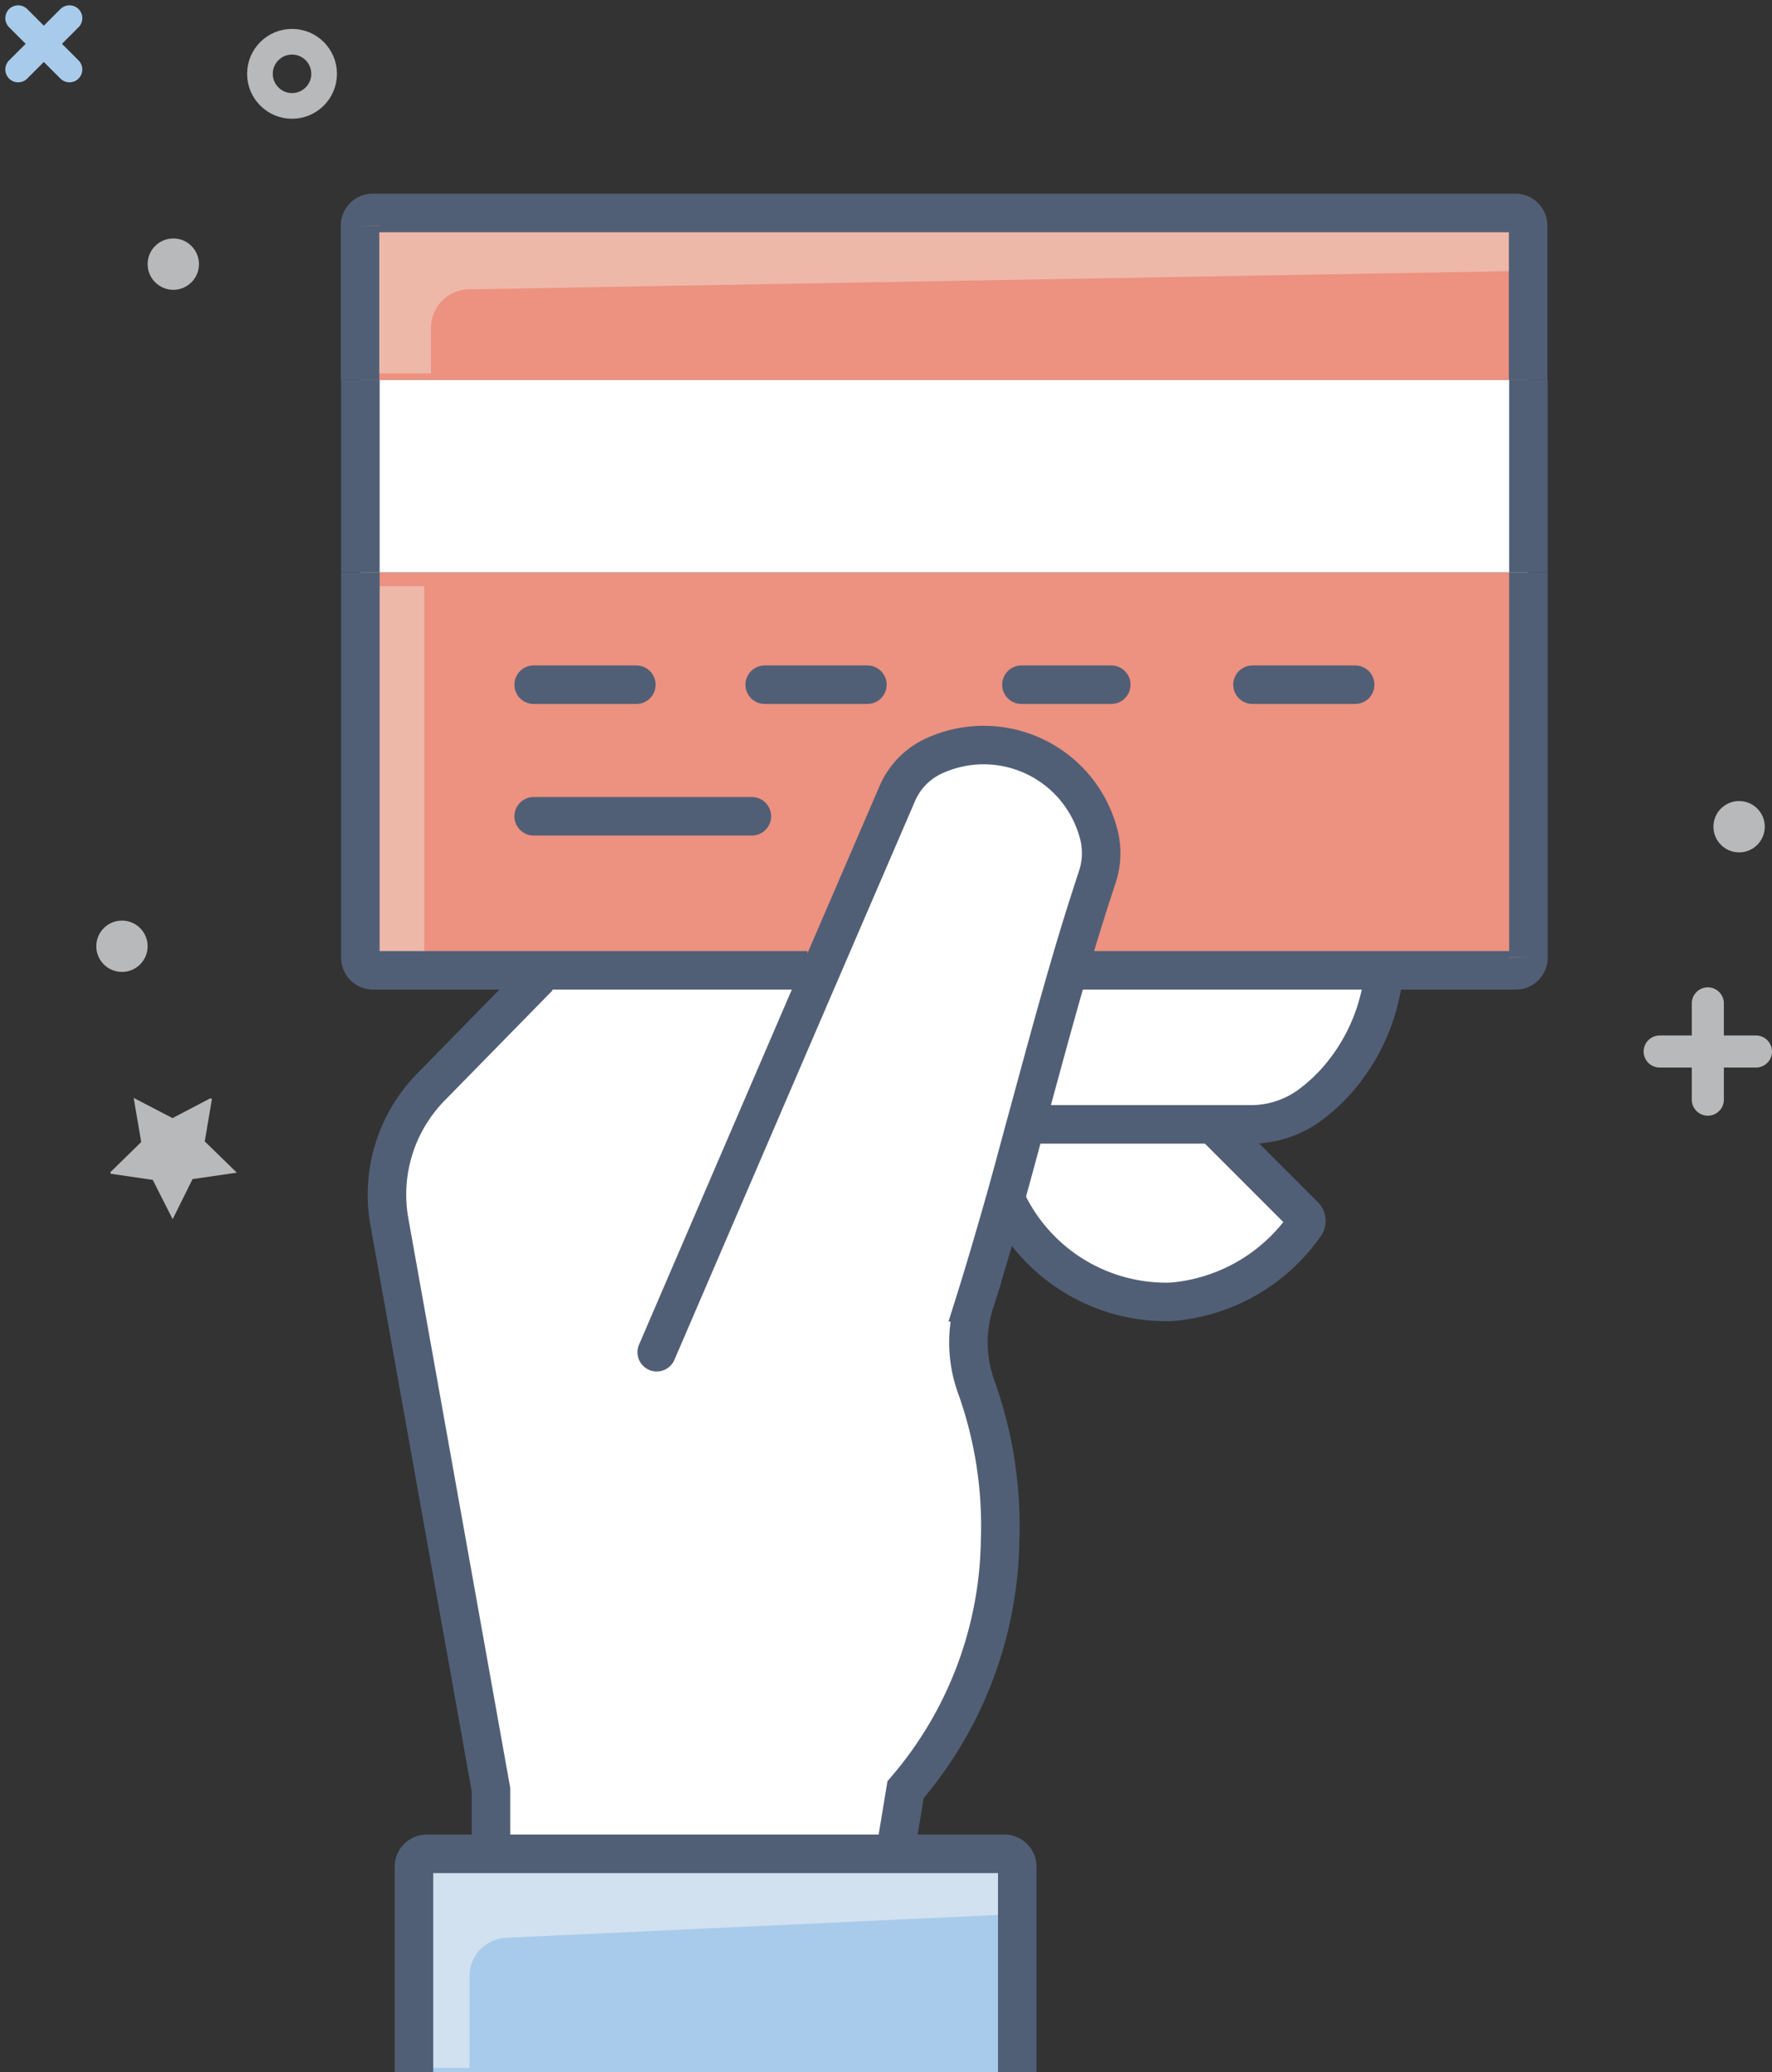 <svg xmlns="http://www.w3.org/2000/svg" width="110.441" height="129.131" viewBox="0 0 110.441 129.131"><rect x="0" y="0" width="110.441" height="129.131" fill="#333333" stroke="none"/><g id="_6078813051554897557" data-name="6078813051554897557" transform="translate(-17.559 -8.469)"><path id="Path_1" data-name="Path 1" d="M73.36,124h7.6v13.6H43.36V124h30Z" fill="#a8cbeb"></path><path id="Path_2" data-name="Path 2" d="M98.81,84.26a.46.46,0,0,1,0,.62,11.27,11.27,0,0,1-8.3,4.73,11,11,0,0,1-10.33-6.45q.63-2.295,1.26-4.62h11.6Z" fill="#fff"></path><path id="Path_3" data-name="Path 3" d="M103.78,68.94v.4A12,12,0,0,1,100.69,76a11.211,11.211,0,0,1-1.45,1.3,6.2,6.2,0,0,1-3.77,1.23h-14c.88-3.22,1.74-6.44,2.66-9.6h19.62Z" fill="#fff"></path><path id="Path_4" data-name="Path 4" d="M84.15,68.94c-.92,3.16-1.78,6.38-2.66,9.6-.42,1.54-.83,3.09-1.26,4.62-.62,2.18-1.25,4.35-1.92,6.48A8.15,8.15,0,0,0,78.44,95a25.71,25.71,0,0,1,1.45,9.51A24.35,24.35,0,0,1,74,120l-.66,4H48.16v-4L41.83,84.62a9.57,9.57,0,0,1,2.6-8.42l6.72-6.86v-.4H67.88l.72.31L73.45,58a4.58,4.58,0,0,1,2.19-2.36,7.41,7.41,0,0,1,10.43,4.94,4.72,4.72,0,0,1-.14,2.6C85.31,65.06,84.72,67,84.15,68.94Z" fill="#fff"></path><path id="Path_5" data-name="Path 5" d="M82.29,55.74a7.5,7.5,0,0,0-6.65-.1A4.58,4.58,0,0,0,73.45,58L68.6,69.25l-.72-.31H40.79a.79.79,0,0,1-.77-.8v-24h72.8v24a.79.79,0,0,1-.77.8H84.15c.57-1.94,1.16-3.87,1.78-5.75a4.72,4.72,0,0,0,.14-2.6,7.51,7.51,0,0,0-3.78-4.85Z" fill="#ed9180"></path><rect id="Rectangle_2" data-name="Rectangle 2" width="72.8" height="12" transform="translate(40.02 32.14)" fill="#fff"></rect><path id="Path_6" data-name="Path 6" d="M112.82,22.54v9.6H40v-9.6a.79.79,0,0,1,.77-.8h71.26a.79.79,0,0,1,.79.8Z" fill="#ed9180"></path><path id="Path_7" data-name="Path 7" d="M51.15,69.34,44.43,76.2a9.57,9.57,0,0,0-2.6,8.42L48.16,120v4" fill="none" stroke="#515f76" stroke-miterlimit="10" stroke-width="2.4"></path><path id="Path_8" data-name="Path 8" d="M58.49,92.74,68.6,69.25,73.45,58a4.58,4.58,0,0,1,2.19-2.36,7.41,7.41,0,0,1,10.43,4.94,4.72,4.72,0,0,1-.14,2.6c-.62,1.88-1.22,3.81-1.78,5.75-.92,3.16-1.78,6.38-2.66,9.6-.42,1.54-.83,3.09-1.26,4.62-.62,2.18-1.25,4.35-1.92,6.48A8.15,8.15,0,0,0,78.44,95a25.71,25.71,0,0,1,1.45,9.51A24.35,24.35,0,0,1,74,120l-.66,4" fill="none" stroke="#515f76" stroke-linecap="round" stroke-miterlimit="10" stroke-width="2.4"></path><path id="Path_9" data-name="Path 9" d="M81.22,78.54H95.47a6.2,6.2,0,0,0,3.77-1.23,11.211,11.211,0,0,0,1.45-1.3,12,12,0,0,0,3.09-6.66" fill="none" stroke="#515f76" stroke-miterlimit="10" stroke-width="2.4"></path><path id="Path_10" data-name="Path 10" d="M80.12,82.94a1.391,1.391,0,0,0,.11.22A11,11,0,0,0,90.56,89.6a11.27,11.27,0,0,0,8.3-4.73.46.46,0,0,0,0-.62l-5.72-5.72" fill="none" stroke="#515f76" stroke-miterlimit="10" stroke-width="2.4"></path><path id="Path_11" data-name="Path 11" d="M112.82,44.14v24a.79.79,0,0,1-.77.8H84.15" fill="none" stroke="#515f76" stroke-miterlimit="10" stroke-width="2.4"></path><line id="Line_1" data-name="Line 1" x2="6.4" transform="translate(65.22 51.14)" fill="none" stroke="#515f76" stroke-linecap="round" stroke-miterlimit="10" stroke-width="2.4"></line><line id="Line_2" data-name="Line 2" x2="5.6" transform="translate(81.22 51.14)" fill="none" stroke="#515f76" stroke-linecap="round" stroke-miterlimit="10" stroke-width="2.4"></line><line id="Line_3" data-name="Line 3" x2="6.4" transform="translate(95.62 51.14)" fill="none" stroke="#515f76" stroke-linecap="round" stroke-miterlimit="10" stroke-width="2.4"></line><line id="Line_4" data-name="Line 4" x2="6.4" transform="translate(50.82 51.14)" fill="none" stroke="#515f76" stroke-linecap="round" stroke-miterlimit="10" stroke-width="2.4"></line><line id="Line_5" data-name="Line 5" x2="13.6" transform="translate(50.82 59.34)" fill="none" stroke="#515f76" stroke-linecap="round" stroke-miterlimit="10" stroke-width="2.4"></line><path id="Path_12" data-name="Path 12" d="M44,68.53V45H40V68.53c0,.47,1.17.47,1.59.47h4C45.17,69,44,69,44,68.53Z" fill="#eeb8a9"></path><path id="Path_13" data-name="Path 13" d="M46.78,26.5l66.44-1.16v-2c0-.44.06-.4-.37-.4H41.59c-.42,0-1.17,0-1.17.4v8.4h4V28.9a2.4,2.4,0,0,1,2.36-2.4Z" fill="#eeb8a9"></path><path id="Path_14" data-name="Path 14" d="M40,32.14v-9.6a.79.79,0,0,1,.77-.8h71.26a.79.79,0,0,1,.77.8v9.6" fill="none" stroke="#515f76" stroke-miterlimit="10" stroke-width="2.4"></path><path id="Path_15" data-name="Path 15" d="M67.88,68.94H40.79a.79.79,0,0,1-.77-.8v-24" fill="none" stroke="#515f76" stroke-miterlimit="10" stroke-width="2.4"></path><line id="Line_6" data-name="Line 6" y1="12" transform="translate(40.02 32.14)" fill="none" stroke="#515f76" stroke-miterlimit="10" stroke-width="2.4"></line><line id="Line_7" data-name="Line 7" y2="12" transform="translate(112.82 32.14)" fill="none" stroke="#515f76" stroke-miterlimit="10" stroke-width="2.4"></line><path id="Path_16" data-name="Path 16" d="M49.11,129.23l32.11-1.49v-4H43.62v13.6h3.2v-5.71A2.4,2.4,0,0,1,49.11,129.23Z" fill="#d2e1ef"></path><path id="Path_17" data-name="Path 17" d="M43.36,137.6V124.8a.8.8,0,0,1,.8-.8h36a.8.8,0,0,1,.8.8v12.8" fill="none" stroke="#515f76" stroke-miterlimit="10" stroke-width="2.4"></path><circle id="Ellipse_1" data-name="Ellipse 1" cx="2" cy="2" r="2" transform="translate(33.76 11.07)" fill="none" stroke="#b8b9ba" stroke-linecap="round" stroke-miterlimit="10" stroke-width="1.6"></circle><circle id="Ellipse_2" data-name="Ellipse 2" cx="1.6" cy="1.6" r="1.6" transform="translate(26.76 23.33)" fill="#b8b9ba"></circle><line id="Line_8" data-name="Line 8" x2="3.2" y2="3.2" transform="translate(18.69 9.6)" fill="none" stroke="#a8cbeb" stroke-linecap="round" stroke-miterlimit="10" stroke-width="1.6"></line><line id="Line_9" data-name="Line 9" x1="3.2" y2="3.2" transform="translate(18.69 9.6)" fill="none" stroke="#a8cbeb" stroke-linecap="round" stroke-miterlimit="10" stroke-width="1.6"></line><line id="Line_10" data-name="Line 10" y2="6" transform="translate(124 71)" fill="none" stroke="#b8b9ba" stroke-linecap="round" stroke-miterlimit="10" stroke-width="2"></line><line id="Line_11" data-name="Line 11" x1="6" transform="translate(121 74)" fill="none" stroke="#b8b9ba" stroke-linecap="round" stroke-miterlimit="10" stroke-width="2"></line><circle id="Ellipse_3" data-name="Ellipse 3" cx="1.6" cy="1.6" r="1.6" transform="translate(124.35 58.39)" fill="#b8b9ba"></circle><path id="Path_18" data-name="Path 18" d="M28.31,78.15l2.33-1.22a.08.08,0,0,1,.12.08l-.44,2.59,2,1.95-2.76.4-1.24,2.5L27.08,82l-2.6-.38a.08.08,0,0,1,0-.14l1.88-1.84-.47-2.75Z" fill="#b8b9ba"></path><circle id="Ellipse_4" data-name="Ellipse 4" cx="1.6" cy="1.6" r="1.6" transform="translate(23.56 65.84)" fill="#b8b9ba"></circle></g></svg>